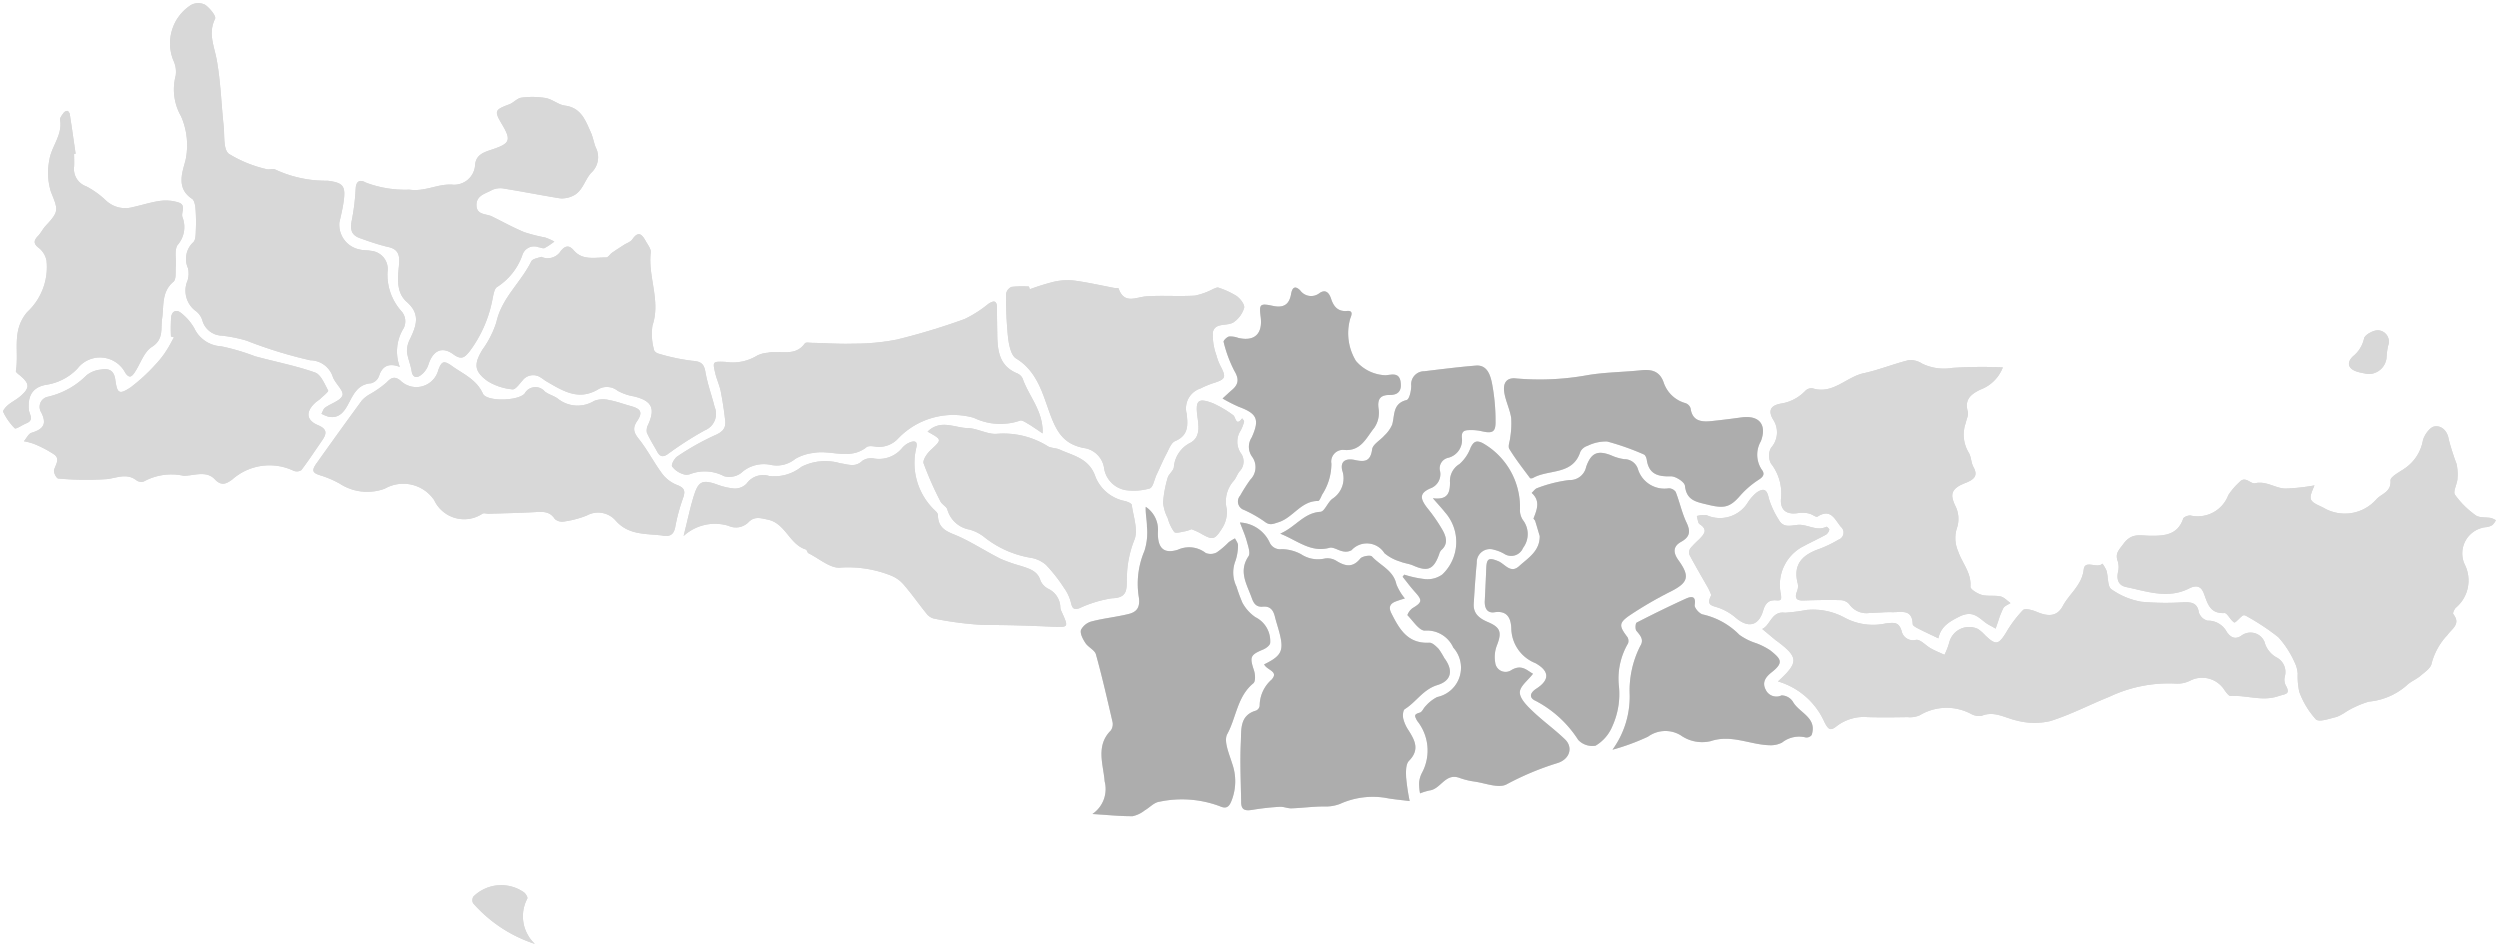 <svg id="heraklio" xmlns="http://www.w3.org/2000/svg" xmlns:xlink="http://www.w3.org/1999/xlink" width="132.801" height="50.563" viewBox="0 0 132.801 50.563">
  <defs>
    <clipPath id="clip-path">
      <rect id="Rectangle_529" data-name="Rectangle 529" width="132.801" height="50.563" fill="#d8d8d8"/>
    </clipPath>
  </defs>
  <g id="Group_1546" data-name="Group 1546" clip-path="url(#clip-path)">
    <path id="Path_1017" data-name="Path 1017" d="M391.8,172.1c.15.322.8.369.4.813a1.859,1.859,0,0,0-.635,1.4.328.328,0,0,1-.191.246c-.881.253-.779,1.018-.808,1.645-.051,1.078,0,2.161.017,3.242.007.459.3.434.643.378a13.836,13.836,0,0,1,1.408-.154c.206-.012.418.089.624.082.58-.02,1.159-.1,1.737-.1a2.078,2.078,0,0,0,.843-.138,4.234,4.234,0,0,1,2.373-.326c.432.086.875.12,1.322.178a11.469,11.469,0,0,1-.188-1.257c-.013-.3-.023-.7.15-.879.592-.6.307-1.1-.033-1.639a1.909,1.909,0,0,1-.271-.611c-.033-.162-.014-.442.086-.5.608-.378.968-1.044,1.73-1.277s.847-.794.368-1.431a4.8,4.8,0,0,0-.3-.487c-.14-.144-.34-.34-.5-.331-1.146.061-1.59-.723-2.015-1.566-.146-.29-.094-.484.192-.61a5.324,5.324,0,0,1,.526-.174,2.852,2.852,0,0,1-.45-.751c-.158-.748-.861-1-1.3-1.48-.08-.087-.513-.017-.619.113-.4.489-.784.413-1.25.132a.9.9,0,0,0-.622-.139,1.629,1.629,0,0,1-1.276-.228,2.212,2.212,0,0,0-1.029-.266.61.61,0,0,1-.649-.382,1.835,1.835,0,0,0-1.565-1.034c.14.374.278.676.363.994.07.263.206.629.091.8-.545.812-.082,1.491.173,2.216.108.307.251.491.593.46.388-.036.552.188.635.525.066.271.156.537.228.807.267,1,.146,1.271-.788,1.729Z" transform="translate(-324.651 -136.813)" fill="#d8d8d8"/>
    <path id="Path_1018" data-name="Path 1018" d="M391.8,172.1c.15.322.8.369.4.813a1.859,1.859,0,0,0-.635,1.4.328.328,0,0,1-.191.246c-.881.253-.779,1.018-.808,1.645-.051,1.078,0,2.161.017,3.242.007.459.3.434.643.378a13.836,13.836,0,0,1,1.408-.154c.206-.012.418.089.624.082.58-.02,1.159-.1,1.737-.1a2.078,2.078,0,0,0,.843-.138,4.234,4.234,0,0,1,2.373-.326c.432.086.875.12,1.322.178a11.469,11.469,0,0,1-.188-1.257c-.013-.3-.023-.7.15-.879.592-.6.307-1.1-.033-1.639a1.909,1.909,0,0,1-.271-.611c-.033-.162-.014-.442.086-.5.608-.378.968-1.044,1.73-1.277s.847-.794.368-1.431a4.8,4.8,0,0,0-.3-.487c-.14-.144-.34-.34-.5-.331-1.146.061-1.59-.723-2.015-1.566-.146-.29-.094-.484.192-.61a5.324,5.324,0,0,1,.526-.174,2.852,2.852,0,0,1-.45-.751c-.158-.748-.861-1-1.3-1.48-.08-.087-.513-.017-.619.113-.4.489-.784.413-1.25.132a.9.9,0,0,0-.622-.139,1.629,1.629,0,0,1-1.276-.228,2.212,2.212,0,0,0-1.029-.266.61.61,0,0,1-.649-.382,1.835,1.835,0,0,0-1.565-1.034c.14.374.278.676.363.994.07.263.206.629.091.8-.545.812-.082,1.491.173,2.216.108.307.251.491.593.46.388-.036.552.188.635.525.066.271.156.537.228.807.267,1,.146,1.271-.788,1.729Z" transform="translate(-324.651 -136.813)" fill="#adadad"/>
    <path id="Path_1019" data-name="Path 1019" d="M341.053,175.969c.8.049,1.46.119,2.125.115a1.558,1.558,0,0,0,.641-.307c.263-.151.5-.425.776-.46a5.749,5.749,0,0,1,3.212.236c.354.162.5.029.625-.289a2.811,2.811,0,0,0,.04-1.958c-.16-.521-.47-1.211-.267-1.584.483-.884.529-2,1.389-2.7.118-.1.1-.456.038-.658-.246-.747-.213-.842.482-1.135.149-.063.341-.2.371-.337a1.416,1.416,0,0,0-.784-1.379,2.209,2.209,0,0,1-.689-.764,8.635,8.635,0,0,1-.316-.86,1.7,1.7,0,0,1-.05-1.381,2.7,2.7,0,0,0,.131-.812c0-.12-.1-.245-.161-.368a2.517,2.517,0,0,0-.331.2,4.412,4.412,0,0,1-.633.541.685.685,0,0,1-.593.032,1.439,1.439,0,0,0-1.477-.171c-.764.241-1.083-.1-1.061-.944a1.451,1.451,0,0,0-.645-1.334c-.022.363.065.71.064,1.056a3.2,3.2,0,0,1-.135,1.289,4.455,4.455,0,0,0-.291,2.49c.067.53-.138.756-.549.857-.641.159-1.306.224-1.945.389a.9.9,0,0,0-.584.455c-.059.195.1.493.238.7.149.226.489.369.555.6.33,1.181.6,2.378.879,3.573a.59.59,0,0,1-.089.472c-.817.814-.389,1.824-.327,2.7a1.6,1.6,0,0,1-.64,1.728Z" transform="translate(-283.013 -132.728)" fill="#d8d8d8"/>
    <path id="Path_1020" data-name="Path 1020" d="M341.053,175.969c.8.049,1.46.119,2.125.115a1.558,1.558,0,0,0,.641-.307c.263-.151.5-.425.776-.46a5.749,5.749,0,0,1,3.212.236c.354.162.5.029.625-.289a2.811,2.811,0,0,0,.04-1.958c-.16-.521-.47-1.211-.267-1.584.483-.884.529-2,1.389-2.7.118-.1.1-.456.038-.658-.246-.747-.213-.842.482-1.135.149-.063.341-.2.371-.337a1.416,1.416,0,0,0-.784-1.379,2.209,2.209,0,0,1-.689-.764,8.635,8.635,0,0,1-.316-.86,1.7,1.7,0,0,1-.05-1.381,2.7,2.7,0,0,0,.131-.812c0-.12-.1-.245-.161-.368a2.517,2.517,0,0,0-.331.2,4.412,4.412,0,0,1-.633.541.685.685,0,0,1-.593.032,1.439,1.439,0,0,0-1.477-.171c-.764.241-1.083-.1-1.061-.944a1.451,1.451,0,0,0-.645-1.334c-.022.363.065.71.064,1.056a3.2,3.2,0,0,1-.135,1.289,4.455,4.455,0,0,0-.291,2.49c.067.53-.138.756-.549.857-.641.159-1.306.224-1.945.389a.9.9,0,0,0-.584.455c-.059.195.1.493.238.7.149.226.489.369.555.6.33,1.181.6,2.378.879,3.573a.59.59,0,0,1-.089.472c-.817.814-.389,1.824-.327,2.7a1.6,1.6,0,0,1-.64,1.728Z" transform="translate(-283.013 -132.728)" fill="#adadad"/>
    <path id="Path_1021" data-name="Path 1021" d="M470.558,147.009c.017.821-.619,1.184-1.1,1.622-.455.412-.754-.129-1.108-.27-.489-.2-.61-.142-.631.364q-.036.877-.08,1.752c-.018.365.123.659.511.6.765-.121.891.436.9.908a2.021,2.021,0,0,0,1.279,1.794c.757.423.762.895.054,1.353-.363.235-.4.494-.03.657a5.95,5.95,0,0,1,2.248,2.066,1.025,1.025,0,0,0,.924.308,2.164,2.164,0,0,0,.891-1.032,4.132,4.132,0,0,0,.35-2.114,3.691,3.691,0,0,1,.483-2.287.389.389,0,0,0-.038-.34c-.44-.581-.467-.744.134-1.155a20.424,20.424,0,0,1,2.2-1.276c.9-.463,1-.789.383-1.645-.288-.4-.3-.733.138-.978.462-.256.519-.54.293-1.016-.248-.519-.368-1.1-.578-1.637a.464.464,0,0,0-.367-.191,1.474,1.474,0,0,1-1.626-.978.754.754,0,0,0-.736-.569,2.533,2.533,0,0,1-.713-.21c-.718-.276-1.054-.12-1.315.619a.877.877,0,0,1-.9.7,7.242,7.242,0,0,0-1.694.425c-.116.034-.2.169-.3.257.471.418.285.883.1,1.352-.011.03.071.086.087.137.082.262.158.526.235.789Z" transform="translate(-388.767 -118.553)" fill="#d8d8d8"/>
    <path id="Path_1022" data-name="Path 1022" d="M470.558,147.009c.017.821-.619,1.184-1.1,1.622-.455.412-.754-.129-1.108-.27-.489-.2-.61-.142-.631.364q-.036.877-.08,1.752c-.018.365.123.659.511.6.765-.121.891.436.9.908a2.021,2.021,0,0,0,1.279,1.794c.757.423.762.895.054,1.353-.363.235-.4.494-.03.657a5.95,5.95,0,0,1,2.248,2.066,1.025,1.025,0,0,0,.924.308,2.164,2.164,0,0,0,.891-1.032,4.132,4.132,0,0,0,.35-2.114,3.691,3.691,0,0,1,.483-2.287.389.389,0,0,0-.038-.34c-.44-.581-.467-.744.134-1.155a20.424,20.424,0,0,1,2.2-1.276c.9-.463,1-.789.383-1.645-.288-.4-.3-.733.138-.978.462-.256.519-.54.293-1.016-.248-.519-.368-1.1-.578-1.637a.464.464,0,0,0-.367-.191,1.474,1.474,0,0,1-1.626-.978.754.754,0,0,0-.736-.569,2.533,2.533,0,0,1-.713-.21c-.718-.276-1.054-.12-1.315.619a.877.877,0,0,1-.9.7,7.242,7.242,0,0,0-1.694.425c-.116.034-.2.169-.3.257.471.418.285.883.1,1.352-.011.03.071.086.087.137.082.262.158.526.235.789Z" transform="translate(-388.767 -118.553)" fill="#adadad"/>
    <path id="Path_1023" data-name="Path 1023" d="M441.874,146.122l-.091.115c.219.272.426.554.66.812.4.446.385.547-.135.86a.8.8,0,0,0-.271.367c.3.306.633.838.935.822a1.533,1.533,0,0,1,1.505.906,1.592,1.592,0,0,1-.855,2.623,2.023,2.023,0,0,0-.61.476c-.117.105-.184.314-.31.351-.313.092-.3.152-.145.439a2.513,2.513,0,0,1,.27,2.735,1.347,1.347,0,0,0-.166.559,2.8,2.8,0,0,0,.048.558,3.077,3.077,0,0,1,.512-.156c.589-.075.832-.937,1.573-.67a4.061,4.061,0,0,0,.811.2c.572.08,1.27.37,1.695.15a15.005,15.005,0,0,1,2.677-1.124c.691-.2.873-.842.436-1.265-.554-.536-1.19-.988-1.745-1.522-.287-.275-.662-.652-.658-.98s.436-.637.7-.988c-.3-.154-.6-.536-1.167-.182a.551.551,0,0,1-.841-.414,1.721,1.721,0,0,1,.1-.936c.255-.668.18-.929-.483-1.21-.443-.188-.793-.441-.758-.983.046-.723.09-1.447.161-2.167a.7.7,0,0,1,.925-.692,1.967,1.967,0,0,1,.54.218.677.677,0,0,0,.992-.315,1.217,1.217,0,0,0-.007-1.485.946.946,0,0,1-.154-.591,3.91,3.91,0,0,0-1.971-3.488c-.347-.176-.49-.086-.648.228a2.143,2.143,0,0,1-.592.877,1.048,1.048,0,0,0-.506.981c0,.54-.111.941-.911.837.287.33.474.529.643.743a2.381,2.381,0,0,1-.14,3.306,1.35,1.35,0,0,1-.9.249,5.7,5.7,0,0,1-1.117-.238Z" transform="translate(-367.276 -115.601)" fill="#d8d8d8"/>
    <path id="Path_1024" data-name="Path 1024" d="M441.874,146.122l-.091.115c.219.272.426.554.66.812.4.446.385.547-.135.86a.8.8,0,0,0-.271.367c.3.306.633.838.935.822a1.533,1.533,0,0,1,1.505.906,1.592,1.592,0,0,1-.855,2.623,2.023,2.023,0,0,0-.61.476c-.117.105-.184.314-.31.351-.313.092-.3.152-.145.439a2.513,2.513,0,0,1,.27,2.735,1.347,1.347,0,0,0-.166.559,2.8,2.8,0,0,0,.048.558,3.077,3.077,0,0,1,.512-.156c.589-.075.832-.937,1.573-.67a4.061,4.061,0,0,0,.811.2c.572.08,1.27.37,1.695.15a15.005,15.005,0,0,1,2.677-1.124c.691-.2.873-.842.436-1.265-.554-.536-1.19-.988-1.745-1.522-.287-.275-.662-.652-.658-.98s.436-.637.7-.988c-.3-.154-.6-.536-1.167-.182a.551.551,0,0,1-.841-.414,1.721,1.721,0,0,1,.1-.936c.255-.668.18-.929-.483-1.21-.443-.188-.793-.441-.758-.983.046-.723.09-1.447.161-2.167a.7.7,0,0,1,.925-.692,1.967,1.967,0,0,1,.54.218.677.677,0,0,0,.992-.315,1.217,1.217,0,0,0-.007-1.485.946.946,0,0,1-.154-.591,3.91,3.91,0,0,0-1.971-3.488c-.347-.176-.49-.086-.648.228a2.143,2.143,0,0,1-.592.877,1.048,1.048,0,0,0-.506.981c0,.54-.111.941-.911.837.287.33.474.529.643.743a2.381,2.381,0,0,1-.14,3.306,1.35,1.35,0,0,1-.9.249,5.7,5.7,0,0,1-1.117-.238Z" transform="translate(-367.276 -115.601)" fill="#adadad"/>
    <path id="Path_1025" data-name="Path 1025" d="M385.076,96.464a8.4,8.4,0,0,0,.866.442c.965.357,1.117.664.683,1.626a.9.9,0,0,0,.013,1.013.939.939,0,0,1-.088,1.231,9.293,9.293,0,0,0-.54.849.471.471,0,0,0,.21.759,6.637,6.637,0,0,1,1.088.619c.278.221.451.122.735.034.781-.242,1.2-1.14,2.109-1.13.07,0,.154-.212.212-.336a3.025,3.025,0,0,0,.494-1.642.623.623,0,0,1,.641-.736c.932.1,1.211-.653,1.636-1.172a1.413,1.413,0,0,0,.231-1c-.079-.525.086-.747.585-.745s.646-.265.582-.7c-.076-.515-.48-.373-.793-.347a2.164,2.164,0,0,1-1.579-.761,2.835,2.835,0,0,1-.3-2.26c.081-.2.153-.424-.175-.394-.507.046-.724-.273-.846-.651-.116-.357-.32-.5-.611-.3a.716.716,0,0,1-1.033-.146c-.284-.276-.422-.137-.482.207-.094.537-.388.744-.961.62-.7-.15-.738-.088-.652.587.115.9-.331,1.317-1.192,1.113a1.2,1.2,0,0,0-.49-.073c-.117.026-.307.219-.287.285a6.856,6.856,0,0,0,.569,1.536c.255.427.236.71-.12,1.013-.149.127-.29.263-.507.46Z" transform="translate(-320.133 -75.295)" fill="#d8d8d8"/>
    <path id="Path_1026" data-name="Path 1026" d="M385.076,96.464a8.4,8.4,0,0,0,.866.442c.965.357,1.117.664.683,1.626a.9.9,0,0,0,.013,1.013.939.939,0,0,1-.088,1.231,9.293,9.293,0,0,0-.54.849.471.471,0,0,0,.21.759,6.637,6.637,0,0,1,1.088.619c.278.221.451.122.735.034.781-.242,1.2-1.14,2.109-1.13.07,0,.154-.212.212-.336a3.025,3.025,0,0,0,.494-1.642.623.623,0,0,1,.641-.736c.932.1,1.211-.653,1.636-1.172a1.413,1.413,0,0,0,.231-1c-.079-.525.086-.747.585-.745s.646-.265.582-.7c-.076-.515-.48-.373-.793-.347a2.164,2.164,0,0,1-1.579-.761,2.835,2.835,0,0,1-.3-2.26c.081-.2.153-.424-.175-.394-.507.046-.724-.273-.846-.651-.116-.357-.32-.5-.611-.3a.716.716,0,0,1-1.033-.146c-.284-.276-.422-.137-.482.207-.094.537-.388.744-.961.62-.7-.15-.738-.088-.652.587.115.9-.331,1.317-1.192,1.113a1.2,1.2,0,0,0-.49-.073c-.117.026-.307.219-.287.285a6.856,6.856,0,0,0,.569,1.536c.255.427.236.71-.12,1.013-.149.127-.29.263-.507.46Z" transform="translate(-320.133 -75.295)" fill="#adadad"/>
    <path id="Path_1027" data-name="Path 1027" d="M474.233,116.995c-.383.006-.607.245-.493.832.084.432.288.843.354,1.277a4.729,4.729,0,0,1-.052,1.036c-.016.206-.134.468-.048.608.33.539.721,1.04,1.1,1.549.018.024.116.017.159-.008.829-.473,2.109-.132,2.513-1.389a.631.631,0,0,1,.377-.314,2.23,2.23,0,0,1,1.047-.233,13.506,13.506,0,0,1,1.951.689c.078.031.139.181.154.284.112.754.581.9,1.271.877.259-.009.734.3.757.5.085.771.57.853,1.184,1,.87.215,1.19.176,1.751-.474a4.706,4.706,0,0,1,.992-.85c.252-.164.322-.313.152-.531a1.429,1.429,0,0,1-.044-1.513c.328-.877-.091-1.391-1.04-1.26-.527.073-1.056.139-1.585.194s-1.019.011-1.112-.685a.436.436,0,0,0-.274-.269,1.691,1.691,0,0,1-1.158-1.109c-.214-.591-.634-.694-1.194-.636-.941.1-1.9.1-2.827.256a14.226,14.226,0,0,1-3.932.167Z" transform="translate(-393.818 -96.901)" fill="#d8d8d8"/>
    <path id="Path_1028" data-name="Path 1028" d="M474.233,116.995c-.383.006-.607.245-.493.832.084.432.288.843.354,1.277a4.729,4.729,0,0,1-.052,1.036c-.016.206-.134.468-.048.608.33.539.721,1.04,1.1,1.549.018.024.116.017.159-.008.829-.473,2.109-.132,2.513-1.389a.631.631,0,0,1,.377-.314,2.23,2.23,0,0,1,1.047-.233,13.506,13.506,0,0,1,1.951.689c.078.031.139.181.154.284.112.754.581.9,1.271.877.259-.009.734.3.757.5.085.771.57.853,1.184,1,.87.215,1.19.176,1.751-.474a4.706,4.706,0,0,1,.992-.85c.252-.164.322-.313.152-.531a1.429,1.429,0,0,1-.044-1.513c.328-.877-.091-1.391-1.04-1.26-.527.073-1.056.139-1.585.194s-1.019.011-1.112-.685a.436.436,0,0,0-.274-.269,1.691,1.691,0,0,1-1.158-1.109c-.214-.591-.634-.694-1.194-.636-.941.1-1.9.1-2.827.256a14.226,14.226,0,0,1-3.932.167Z" transform="translate(-393.818 -96.901)" fill="#adadad"/>
    <path id="Path_1029" data-name="Path 1029" d="M403.255,124.078c.929.372,1.617,1.02,2.615.75.2-.055.467.146.711.187a.644.644,0,0,0,.46-.06,1.1,1.1,0,0,1,1.747.159,2.3,2.3,0,0,0,.831.444c.221.094.474.113.693.21.778.345,1.091.215,1.383-.6a.527.527,0,0,1,.114-.219c.385-.335.251-.725.065-1.063a8.746,8.746,0,0,0-.8-1.16c-.412-.527-.422-.8.147-1.052a.8.8,0,0,0,.519-.928.57.57,0,0,1,.439-.7.97.97,0,0,0,.721-1.078c-.024-.346.152-.384.382-.392a2.533,2.533,0,0,1,.663.057c.581.137.759.05.744-.53a10.431,10.431,0,0,0-.2-2.078c-.088-.384-.251-.923-.844-.875-.915.074-1.826.191-2.739.3a.692.692,0,0,0-.694.772c0,.264-.1.72-.245.756-.754.19-.622.806-.768,1.309a1.765,1.765,0,0,1-.413.578c-.217.251-.615.464-.651.732-.087.65-.4.681-.917.567-.4-.088-.788,0-.677.538a1.293,1.293,0,0,1-.506,1.515c-.262.181-.422.69-.649.7-.884.057-1.31.8-2.127,1.157Z" transform="translate(-335.246 -95.729)" fill="#d8d8d8"/>
    <path id="Path_1030" data-name="Path 1030" d="M403.255,124.078c.929.372,1.617,1.02,2.615.75.2-.055.467.146.711.187a.644.644,0,0,0,.46-.06,1.1,1.1,0,0,1,1.747.159,2.3,2.3,0,0,0,.831.444c.221.094.474.113.693.21.778.345,1.091.215,1.383-.6a.527.527,0,0,1,.114-.219c.385-.335.251-.725.065-1.063a8.746,8.746,0,0,0-.8-1.16c-.412-.527-.422-.8.147-1.052a.8.8,0,0,0,.519-.928.57.57,0,0,1,.439-.7.97.97,0,0,0,.721-1.078c-.024-.346.152-.384.382-.392a2.533,2.533,0,0,1,.663.057c.581.137.759.05.744-.53a10.431,10.431,0,0,0-.2-2.078c-.088-.384-.251-.923-.844-.875-.915.074-1.826.191-2.739.3a.692.692,0,0,0-.694.772c0,.264-.1.72-.245.756-.754.19-.622.806-.768,1.309a1.765,1.765,0,0,1-.413.578c-.217.251-.615.464-.651.732-.087.65-.4.681-.917.567-.4-.088-.788,0-.677.538a1.293,1.293,0,0,1-.506,1.515c-.262.181-.422.69-.649.7-.884.057-1.31.8-2.127,1.157Z" transform="translate(-335.246 -95.729)" fill="#adadad"/>
    <path id="Path_1031" data-name="Path 1031" d="M507.926,196.184a11.836,11.836,0,0,0,1.88-.691,1.569,1.569,0,0,1,1.733-.076,1.969,1.969,0,0,0,1.594.314c1.1-.367,2.076.182,3.112.216a1.329,1.329,0,0,0,.68-.139,1.457,1.457,0,0,1,1.265-.273.346.346,0,0,0,.31-.13c.308-.933-.672-1.175-1-1.774a.732.732,0,0,0-.6-.331.626.626,0,0,1-.845-.309c-.215-.415.041-.7.337-.932.658-.52.455-.709-.095-1.154a3.738,3.738,0,0,0-.744-.377,3.118,3.118,0,0,1-.893-.446A3.929,3.929,0,0,0,512.712,189c-.181-.044-.449-.351-.426-.5.088-.537-.227-.447-.48-.333-.877.4-1.742.823-2.6,1.266-.069.036-.088.351-.013.439.21.25.415.471.2.81a5.217,5.217,0,0,0-.56,2.557,4.8,4.8,0,0,1-.911,2.944Z" transform="translate(-422.264 -156.361)" fill="#d8d8d8"/>
    <path id="Path_1032" data-name="Path 1032" d="M507.926,196.184a11.836,11.836,0,0,0,1.88-.691,1.569,1.569,0,0,1,1.733-.076,1.969,1.969,0,0,0,1.594.314c1.1-.367,2.076.182,3.112.216a1.329,1.329,0,0,0,.68-.139,1.457,1.457,0,0,1,1.265-.273.346.346,0,0,0,.31-.13c.308-.933-.672-1.175-1-1.774a.732.732,0,0,0-.6-.331.626.626,0,0,1-.845-.309c-.215-.415.041-.7.337-.932.658-.52.455-.709-.095-1.154a3.738,3.738,0,0,0-.744-.377,3.118,3.118,0,0,1-.893-.446A3.929,3.929,0,0,0,512.712,189c-.181-.044-.449-.351-.426-.5.088-.537-.227-.447-.48-.333-.877.4-1.742.823-2.6,1.266-.069.036-.088.351-.013.439.21.25.415.471.2.81a5.217,5.217,0,0,0-.56,2.557,4.8,4.8,0,0,1-.911,2.944Z" transform="translate(-422.264 -156.361)" fill="#adadad"/>
    <path id="Path_1033" data-name="Path 1033" d="M231.33,101.987c.034-1.2-.739-1.971-1.062-2.909a.564.564,0,0,0-.3-.283c-.944-.389-1.036-1.2-1.049-2.054-.007-.47-.017-.94-.015-1.41,0-.418-.177-.412-.464-.219a6.2,6.2,0,0,1-1.264.805,35.209,35.209,0,0,1-3.605,1.09,11.874,11.874,0,0,1-2.314.214c-.718.025-1.438-.028-2.157-.043-.136,0-.349-.042-.4.026-.523.736-1.314.356-1.975.5a1.512,1.512,0,0,0-.558.149,2.487,2.487,0,0,1-1.693.336c-.675-.029-.684-.022-.535.608.077.325.225.635.291.961.1.515.179,1.037.236,1.56.046.417-.162.609-.572.782a13.422,13.422,0,0,0-1.965,1.109c-.157.1-.339.425-.284.535a1.16,1.16,0,0,0,.565.4.544.544,0,0,0,.411,0,2.179,2.179,0,0,1,1.78.116,1.056,1.056,0,0,0,.894-.155,1.782,1.782,0,0,1,1.628-.437,1.543,1.543,0,0,0,1.256-.319,2.445,2.445,0,0,1,.979-.323c.928-.179,1.935.4,2.817-.307.105-.084.331-.051.493-.025a1.382,1.382,0,0,0,1.2-.452,4.048,4.048,0,0,1,4-1.084,3.23,3.23,0,0,0,2.456.153c.095-.048.3.093.444.176.235.139.456.3.758.5Z" transform="translate(-175.943 -78.966)" fill="#d8d8d8"/>
    <path id="Path_1034" data-name="Path 1034" d="M231.33,101.987c.034-1.2-.739-1.971-1.062-2.909a.564.564,0,0,0-.3-.283c-.944-.389-1.036-1.2-1.049-2.054-.007-.47-.017-.94-.015-1.41,0-.418-.177-.412-.464-.219a6.2,6.2,0,0,1-1.264.805,35.209,35.209,0,0,1-3.605,1.09,11.874,11.874,0,0,1-2.314.214c-.718.025-1.438-.028-2.157-.043-.136,0-.349-.042-.4.026-.523.736-1.314.356-1.975.5a1.512,1.512,0,0,0-.558.149,2.487,2.487,0,0,1-1.693.336c-.675-.029-.684-.022-.535.608.077.325.225.635.291.961.1.515.179,1.037.236,1.56.046.417-.162.609-.572.782a13.422,13.422,0,0,0-1.965,1.109c-.157.1-.339.425-.284.535a1.16,1.16,0,0,0,.565.4.544.544,0,0,0,.411,0,2.179,2.179,0,0,1,1.78.116,1.056,1.056,0,0,0,.894-.155,1.782,1.782,0,0,1,1.628-.437,1.543,1.543,0,0,0,1.256-.319,2.445,2.445,0,0,1,.979-.323c.928-.179,1.935.4,2.817-.307.105-.084.331-.051.493-.025a1.382,1.382,0,0,0,1.2-.452,4.048,4.048,0,0,1,4-1.084,3.23,3.23,0,0,0,2.456.153c.095-.048.3.093.444.176.235.139.456.3.758.5Z" transform="translate(-175.943 -78.966)" fill="#d8d8d8"/>
    <path id="Path_1035" data-name="Path 1035" d="M318.163,88.753l-.047-.146a5.179,5.179,0,0,0-.922.018A.493.493,0,0,0,316.9,89a20.714,20.714,0,0,0,.106,2.311c.047.394.154.95.429,1.117,1.147.7,1.424,1.934,1.823,3,.355.947.734,1.541,1.748,1.751A1.268,1.268,0,0,1,322.1,98.2a1.4,1.4,0,0,0,1.186,1.226,3.111,3.111,0,0,0,1.242-.093c.181-.062.244-.466.361-.716.177-.378.341-.763.535-1.132.127-.241.245-.578.455-.668.723-.307.685-.854.613-1.466a1.109,1.109,0,0,1,.738-1.331,4.679,4.679,0,0,1,.691-.287c.634-.2.678-.3.394-.86a2.746,2.746,0,0,1-.241-.617,3.122,3.122,0,0,1-.189-1.218c.115-.55.785-.3,1.122-.547a1.432,1.432,0,0,0,.542-.753c.039-.177-.206-.487-.4-.628a4.378,4.378,0,0,0-.969-.445c-.07-.027-.18.035-.267.067a3.727,3.727,0,0,1-.975.356c-.854.053-1.715-.017-2.569.038-.567.036-1.193.448-1.492-.423-.011-.031-.157-.01-.238-.025-.7-.131-1.39-.291-2.091-.385a3.285,3.285,0,0,0-1.085.053,12.918,12.918,0,0,0-1.292.4Z" transform="translate(-263.458 -73.385)" fill="#d8d8d8"/>
    <path id="Path_1036" data-name="Path 1036" d="M318.163,88.753l-.047-.146a5.179,5.179,0,0,0-.922.018A.493.493,0,0,0,316.9,89a20.714,20.714,0,0,0,.106,2.311c.047.394.154.95.429,1.117,1.147.7,1.424,1.934,1.823,3,.355.947.734,1.541,1.748,1.751A1.268,1.268,0,0,1,322.1,98.2a1.4,1.4,0,0,0,1.186,1.226,3.111,3.111,0,0,0,1.242-.093c.181-.062.244-.466.361-.716.177-.378.341-.763.535-1.132.127-.241.245-.578.455-.668.723-.307.685-.854.613-1.466a1.109,1.109,0,0,1,.738-1.331,4.679,4.679,0,0,1,.691-.287c.634-.2.678-.3.394-.86a2.746,2.746,0,0,1-.241-.617,3.122,3.122,0,0,1-.189-1.218c.115-.55.785-.3,1.122-.547a1.432,1.432,0,0,0,.542-.753c.039-.177-.206-.487-.4-.628a4.378,4.378,0,0,0-.969-.445c-.07-.027-.18.035-.267.067a3.727,3.727,0,0,1-.975.356c-.854.053-1.715-.017-2.569.038-.567.036-1.193.448-1.492-.423-.011-.031-.157-.01-.238-.025-.7-.131-1.39-.291-2.091-.385a3.285,3.285,0,0,0-1.085.053,12.918,12.918,0,0,0-1.292.4Z" transform="translate(-263.458 -73.385)" fill="#d8d8d8"/>
    <path id="Path_1037" data-name="Path 1037" d="M215.386,144.053a2.465,2.465,0,0,1,2.369-.532.942.942,0,0,0,1.076-.2c.313-.317.641-.206,1.012-.129.95.195,1.146,1.318,2.025,1.587.061.019.076.168.141.2.566.281,1.172.825,1.7.762a6.155,6.155,0,0,1,2.7.431,1.745,1.745,0,0,1,.711.54c.4.465.752.973,1.14,1.451a.737.737,0,0,0,.388.28,17.523,17.523,0,0,0,2.715.348c1.168-.006,2.337.034,3.5.086.98.045.978.066.593-.791a.592.592,0,0,1-.068-.24,1.132,1.132,0,0,0-.663-.988.908.908,0,0,1-.388-.412c-.152-.523-.582-.639-1.008-.782a8.525,8.525,0,0,1-1.107-.384c-.72-.36-1.4-.8-2.128-1.145-.551-.262-1.206-.356-1.209-1.181,0-.13-.193-.262-.3-.387a3.463,3.463,0,0,1-.848-3.2c.082-.347-.1-.352-.282-.3a1.082,1.082,0,0,0-.464.314,1.591,1.591,0,0,1-1.5.567.827.827,0,0,0-.624.123c-.38.369-.758.181-1.17.13a2.809,2.809,0,0,0-2.06.185,2.3,2.3,0,0,1-1.718.489,1.084,1.084,0,0,0-1.2.407.865.865,0,0,1-.659.26,3.508,3.508,0,0,1-.961-.233c-.689-.229-.922-.16-1.147.518-.216.65-.348,1.329-.577,2.228Z" transform="translate(-179.061 -115.591)" fill="#d8d8d8"/>
    <path id="Path_1038" data-name="Path 1038" d="M215.386,144.053a2.465,2.465,0,0,1,2.369-.532.942.942,0,0,0,1.076-.2c.313-.317.641-.206,1.012-.129.95.195,1.146,1.318,2.025,1.587.061.019.076.168.141.2.566.281,1.172.825,1.7.762a6.155,6.155,0,0,1,2.7.431,1.745,1.745,0,0,1,.711.54c.4.465.752.973,1.14,1.451a.737.737,0,0,0,.388.28,17.523,17.523,0,0,0,2.715.348c1.168-.006,2.337.034,3.5.086.98.045.978.066.593-.791a.592.592,0,0,1-.068-.24,1.132,1.132,0,0,0-.663-.988.908.908,0,0,1-.388-.412c-.152-.523-.582-.639-1.008-.782a8.525,8.525,0,0,1-1.107-.384c-.72-.36-1.4-.8-2.128-1.145-.551-.262-1.206-.356-1.209-1.181,0-.13-.193-.262-.3-.387a3.463,3.463,0,0,1-.848-3.2c.082-.347-.1-.352-.282-.3a1.082,1.082,0,0,0-.464.314,1.591,1.591,0,0,1-1.5.567.827.827,0,0,0-.624.123c-.38.369-.758.181-1.17.13a2.809,2.809,0,0,0-2.06.185,2.3,2.3,0,0,1-1.718.489,1.084,1.084,0,0,0-1.2.407.865.865,0,0,1-.659.26,3.508,3.508,0,0,1-.961-.233c-.689-.229-.922-.16-1.147.518-.216.65-.348,1.329-.577,2.228Z" transform="translate(-179.061 -115.591)" fill="#d8d8d8"/>
    <path id="Path_1039" data-name="Path 1039" d="M291.084,134.209c.779.433.763.416.152.986-.188.176-.425.524-.365.7a17.757,17.757,0,0,0,.894,2.018c.082.167.325.273.368.438a1.491,1.491,0,0,0,1.172,1.058,2.235,2.235,0,0,1,.75.37,5.364,5.364,0,0,0,2.486,1.125,1.643,1.643,0,0,1,.823.375,8.306,8.306,0,0,1,.963,1.225,2.331,2.331,0,0,1,.373.8c.064.3.164.378.447.282a6.356,6.356,0,0,1,1.739-.528c.864-.022.755-.533.782-1.073a5.555,5.555,0,0,1,.394-2.02c.221-.511-.051-1.239-.135-1.866-.011-.081-.215-.164-.341-.2a2.132,2.132,0,0,1-1.581-1.275c-.328-1-1.166-1.125-1.906-1.465-.2-.092-.462-.068-.641-.182a4.428,4.428,0,0,0-2.717-.652c-.507.027-1.027-.3-1.544-.308-.683-.011-1.414-.481-2.113.185Z" transform="translate(-241.807 -111.278)" fill="#d8d8d8"/>
    <path id="Path_1040" data-name="Path 1040" d="M291.084,134.209c.779.433.763.416.152.986-.188.176-.425.524-.365.7a17.757,17.757,0,0,0,.894,2.018c.082.167.325.273.368.438a1.491,1.491,0,0,0,1.172,1.058,2.235,2.235,0,0,1,.75.37,5.364,5.364,0,0,0,2.486,1.125,1.643,1.643,0,0,1,.823.375,8.306,8.306,0,0,1,.963,1.225,2.331,2.331,0,0,1,.373.8c.064.3.164.378.447.282a6.356,6.356,0,0,1,1.739-.528c.864-.022.755-.533.782-1.073a5.555,5.555,0,0,1,.394-2.02c.221-.511-.051-1.239-.135-1.866-.011-.081-.215-.164-.341-.2a2.132,2.132,0,0,1-1.581-1.275c-.328-1-1.166-1.125-1.906-1.465-.2-.092-.462-.068-.641-.182a4.428,4.428,0,0,0-2.717-.652c-.507.027-1.027-.3-1.544-.308-.683-.011-1.414-.481-2.113.185Z" transform="translate(-241.807 -111.278)" fill="#d8d8d8"/>
    <path id="Path_1041" data-name="Path 1041" d="M367.837,133a4.383,4.383,0,0,1,.438.195c.694.4.783.407,1.21-.279a1.576,1.576,0,0,0,.223-1,1.649,1.649,0,0,1,.366-1.48c.128-.144.186-.346.306-.5a.748.748,0,0,0,.065-.992,1.09,1.09,0,0,1,.008-1.194,2.077,2.077,0,0,0,.177-.464c.012-.046-.067-.115-.1-.174-.35.456-.332-.073-.485-.172a5.941,5.941,0,0,0-1.053-.623c-.811-.313-.959-.165-.838.716.069.505.156,1.067-.361,1.369a1.587,1.587,0,0,0-.893,1.3c-.02.2-.272.363-.328.568a6.011,6.011,0,0,0-.244,1.325,2.272,2.272,0,0,0,.244.811,2.323,2.323,0,0,0,.348.743c.079.089.377-.006.573-.035a2.221,2.221,0,0,0,.347-.114Z" transform="translate(-304.544 -104.889)" fill="#d8d8d8"/>
    <path id="Path_1042" data-name="Path 1042" d="M367.837,133a4.383,4.383,0,0,1,.438.195c.694.4.783.407,1.21-.279a1.576,1.576,0,0,0,.223-1,1.649,1.649,0,0,1,.366-1.48c.128-.144.186-.346.306-.5a.748.748,0,0,0,.065-.992,1.09,1.09,0,0,1,.008-1.194,2.077,2.077,0,0,0,.177-.464c.012-.046-.067-.115-.1-.174-.35.456-.332-.073-.485-.172a5.941,5.941,0,0,0-1.053-.623c-.811-.313-.959-.165-.838.716.069.505.156,1.067-.361,1.369a1.587,1.587,0,0,0-.893,1.3c-.02.2-.272.363-.328.568a6.011,6.011,0,0,0-.244,1.325,2.272,2.272,0,0,0,.244.811,2.323,2.323,0,0,0,.348.743c.079.089.377-.006.573-.035a2.221,2.221,0,0,0,.347-.114Z" transform="translate(-304.544 -104.889)" fill="#d8d8d8"/>
    <path id="Path_1043" data-name="Path 1043" d="M65.867,20.33a2.333,2.333,0,0,1,.2-2.062.81.81,0,0,0-.13-.92,2.9,2.9,0,0,1-.725-2.084.969.969,0,0,0-.879-1.107c-.19-.043-.4-.021-.585-.069a1.34,1.34,0,0,1-1.092-1.452c.088-.375.177-.751.229-1.132.108-.8-.038-.967-.861-1.074a6.327,6.327,0,0,1-2.771-.591c-.118-.075-.338.026-.486-.026A6.666,6.666,0,0,1,56.779,9c-.3-.241-.217-.975-.273-1.491-.125-1.164-.158-2.341-.365-3.489-.134-.74-.472-1.417-.089-2.194.067-.137-.282-.57-.527-.739a.8.8,0,0,0-.736,0,2.416,2.416,0,0,0-.953,2.956,1.412,1.412,0,0,1,.124.8,2.87,2.87,0,0,0,.284,2.165,3.833,3.833,0,0,1,.238,2.334c-.162.621-.516,1.484.342,2.047.126.082.172.342.187.526a9.208,9.208,0,0,1,.017,1.156c-.009.217-.006.517-.138.63a1.206,1.206,0,0,0-.275,1.383,1.276,1.276,0,0,1-.027.653,1.347,1.347,0,0,0,.472,1.642.973.973,0,0,1,.312.461,1.111,1.111,0,0,0,1.046.821,7.623,7.623,0,0,1,1.3.263,23.478,23.478,0,0,0,3.394,1.046,1.273,1.273,0,0,1,1.2.9c.138.345.583.721.506.959-.093.285-.6.425-.916.652-.1.07-.137.218-.2.33a2.026,2.026,0,0,0,.364.152c.55.116.826-.234,1.049-.648.278-.517.5-1.071,1.225-1.124a.626.626,0,0,0,.418-.379c.182-.577.559-.7,1.111-.489Z" transform="translate(-44.626 -0.831)" fill="#d8d8d8"/>
    <path id="Path_1044" data-name="Path 1044" d="M65.867,20.33a2.333,2.333,0,0,1,.2-2.062.81.81,0,0,0-.13-.92,2.9,2.9,0,0,1-.725-2.084.969.969,0,0,0-.879-1.107c-.19-.043-.4-.021-.585-.069a1.34,1.34,0,0,1-1.092-1.452c.088-.375.177-.751.229-1.132.108-.8-.038-.967-.861-1.074a6.327,6.327,0,0,1-2.771-.591c-.118-.075-.338.026-.486-.026A6.666,6.666,0,0,1,56.779,9c-.3-.241-.217-.975-.273-1.491-.125-1.164-.158-2.341-.365-3.489-.134-.74-.472-1.417-.089-2.194.067-.137-.282-.57-.527-.739a.8.8,0,0,0-.736,0,2.416,2.416,0,0,0-.953,2.956,1.412,1.412,0,0,1,.124.8,2.87,2.87,0,0,0,.284,2.165,3.833,3.833,0,0,1,.238,2.334c-.162.621-.516,1.484.342,2.047.126.082.172.342.187.526a9.208,9.208,0,0,1,.017,1.156c-.009.217-.006.517-.138.63a1.206,1.206,0,0,0-.275,1.383,1.276,1.276,0,0,1-.027.653,1.347,1.347,0,0,0,.472,1.642.973.973,0,0,1,.312.461,1.111,1.111,0,0,0,1.046.821,7.623,7.623,0,0,1,1.3.263,23.478,23.478,0,0,0,3.394,1.046,1.273,1.273,0,0,1,1.2.9c.138.345.583.721.506.959-.093.285-.6.425-.916.652-.1.07-.137.218-.2.33a2.026,2.026,0,0,0,.364.152c.55.116.826-.234,1.049-.648.278-.517.5-1.071,1.225-1.124a.626.626,0,0,0,.418-.379c.182-.577.559-.7,1.111-.489Z" transform="translate(-44.626 -0.831)" fill="#d8d8d8"/>
    <path id="Path_1045" data-name="Path 1045" d="M117.232,123.36c.364.075.594-.025.677-.417a9.98,9.98,0,0,1,.4-1.514c.152-.4.138-.59-.3-.756a1.834,1.834,0,0,1-.781-.59c-.445-.6-.786-1.274-1.248-1.855-.274-.344-.342-.573-.088-.95.313-.465.2-.652-.352-.8-.375-.1-.74-.245-1.119-.309a1.31,1.31,0,0,0-.813.04,1.679,1.679,0,0,1-1.956-.142c-.21-.138-.469-.206-.665-.358a.649.649,0,0,0-1.065.1c-.339.41-2.022.447-2.22.017-.35-.759-1.026-1.032-1.63-1.461-.438-.312-.563-.29-.745.216a1.205,1.205,0,0,1-2.022.534c-.289-.217-.466-.158-.708.1a5.448,5.448,0,0,1-.85.607,1.873,1.873,0,0,0-.462.344c-.819,1.113-1.624,2.235-2.425,3.361-.283.4-.212.513.252.651a5.284,5.284,0,0,1,.991.431,2.675,2.675,0,0,0,2.386.26,1.981,1.981,0,0,1,2.623.612,1.758,1.758,0,0,0,2.569.716c.083-.045.216.008.325.005.825-.026,1.652-.041,2.476-.088.408-.023.772-.044,1.037.366a.587.587,0,0,0,.492.135,5.258,5.258,0,0,0,1.209-.32,1.239,1.239,0,0,1,1.54.28c.686.776,1.61.675,2.475.784Z" transform="translate(-82.047 -94.912)" fill="#d8d8d8"/>
    <path id="Path_1046" data-name="Path 1046" d="M117.232,123.36c.364.075.594-.025.677-.417a9.98,9.98,0,0,1,.4-1.514c.152-.4.138-.59-.3-.756a1.834,1.834,0,0,1-.781-.59c-.445-.6-.786-1.274-1.248-1.855-.274-.344-.342-.573-.088-.95.313-.465.2-.652-.352-.8-.375-.1-.74-.245-1.119-.309a1.31,1.31,0,0,0-.813.04,1.679,1.679,0,0,1-1.956-.142c-.21-.138-.469-.206-.665-.358a.649.649,0,0,0-1.065.1c-.339.41-2.022.447-2.22.017-.35-.759-1.026-1.032-1.63-1.461-.438-.312-.563-.29-.745.216a1.205,1.205,0,0,1-2.022.534c-.289-.217-.466-.158-.708.1a5.448,5.448,0,0,1-.85.607,1.873,1.873,0,0,0-.462.344c-.819,1.113-1.624,2.235-2.425,3.361-.283.4-.212.513.252.651a5.284,5.284,0,0,1,.991.431,2.675,2.675,0,0,0,2.386.26,1.981,1.981,0,0,1,2.623.612,1.758,1.758,0,0,0,2.569.716c.083-.045.216.008.325.005.825-.026,1.652-.041,2.476-.088.408-.023.772-.044,1.037.366a.587.587,0,0,0,.492.135,5.258,5.258,0,0,0,1.209-.32,1.239,1.239,0,0,1,1.54.28c.686.776,1.61.675,2.475.784Z" transform="translate(-82.047 -94.912)" fill="#d8d8d8"/>
    <path id="Path_1047" data-name="Path 1047" d="M15.348,99.287l.156.049c-.127.226-.242.461-.385.676a4.475,4.475,0,0,1-.52.684,9.559,9.559,0,0,1-1.38,1.285c-.621.416-.729.346-.83-.394-.067-.5-.344-.614-.75-.54a1.444,1.444,0,0,0-.772.3A4.246,4.246,0,0,1,8.8,102.494a.546.546,0,0,0-.357.81c.333.635.122.91-.5,1.1-.167.051-.274.3-.409.452a3.027,3.027,0,0,1,.533.139,6.049,6.049,0,0,1,1.078.565c.329.242.064.543-.01.833-.033.127.133.438.22.442a16.3,16.3,0,0,0,2.572.032c.55-.058,1.066-.341,1.594.07a.431.431,0,0,0,.391.051,3.036,3.036,0,0,1,2.1-.3c.548.007,1.2-.3,1.663.188.359.382.618.233.931.007a2.981,2.981,0,0,1,3.252-.461.451.451,0,0,0,.412-.032c.386-.509.738-1.045,1.1-1.571.245-.354.3-.6-.214-.818-.62-.259-.657-.7-.179-1.16.1-.1.225-.167.326-.263.145-.137.422-.363.393-.416-.192-.351-.386-.85-.7-.96-1.034-.363-2.121-.571-3.183-.86a11.7,11.7,0,0,0-1.795-.529,1.678,1.678,0,0,1-1.44-.974,2.779,2.779,0,0,0-.7-.8c-.264-.215-.493-.079-.526.249a9.9,9.9,0,0,0-.007,1Z" transform="translate(-6.264 -81.416)" fill="#d8d8d8"/>
    <path id="Path_1048" data-name="Path 1048" d="M15.348,99.287l.156.049c-.127.226-.242.461-.385.676a4.475,4.475,0,0,1-.52.684,9.559,9.559,0,0,1-1.38,1.285c-.621.416-.729.346-.83-.394-.067-.5-.344-.614-.75-.54a1.444,1.444,0,0,0-.772.3A4.246,4.246,0,0,1,8.8,102.494a.546.546,0,0,0-.357.81c.333.635.122.91-.5,1.1-.167.051-.274.3-.409.452a3.027,3.027,0,0,1,.533.139,6.049,6.049,0,0,1,1.078.565c.329.242.064.543-.01.833-.033.127.133.438.22.442a16.3,16.3,0,0,0,2.572.032c.55-.058,1.066-.341,1.594.07a.431.431,0,0,0,.391.051,3.036,3.036,0,0,1,2.1-.3c.548.007,1.2-.3,1.663.188.359.382.618.233.931.007a2.981,2.981,0,0,1,3.252-.461.451.451,0,0,0,.412-.032c.386-.509.738-1.045,1.1-1.571.245-.354.3-.6-.214-.818-.62-.259-.657-.7-.179-1.16.1-.1.225-.167.326-.263.145-.137.422-.363.393-.416-.192-.351-.386-.85-.7-.96-1.034-.363-2.121-.571-3.183-.86a11.7,11.7,0,0,0-1.795-.529,1.678,1.678,0,0,1-1.44-.974,2.779,2.779,0,0,0-.7-.8c-.264-.215-.493-.079-.526.249a9.9,9.9,0,0,0-.007,1Z" transform="translate(-6.264 -81.416)" fill="#d8d8d8"/>
    <path id="Path_1049" data-name="Path 1049" d="M120.6,38.561c.078.013.211.078.294.039a3.759,3.759,0,0,0,.513-.344,3.46,3.46,0,0,0-.475-.211,9.546,9.546,0,0,1-1.119-.285c-.59-.246-1.152-.558-1.727-.84-.3-.149-.793-.062-.815-.574-.024-.55.491-.632.832-.831a1.057,1.057,0,0,1,.65-.069c.986.159,1.965.356,2.951.513a1.288,1.288,0,0,0,.6-.092c.605-.216.694-.874,1.067-1.269a1.122,1.122,0,0,0,.23-1.349c-.1-.261-.144-.544-.259-.8-.287-.627-.507-1.3-1.372-1.414-.348-.045-.661-.332-1.01-.4a4.37,4.37,0,0,0-1.3-.022c-.228.028-.42.271-.651.357-.767.284-.8.351-.4,1.029.52.87.461,1.045-.5,1.365-.435.145-.871.272-.911.832a1.116,1.116,0,0,1-1.223,1.037c-.781-.046-1.437.388-2.276.266a5.855,5.855,0,0,1-2.311-.377c-.285-.164-.517-.106-.535.339a11.772,11.772,0,0,1-.212,1.7c-.1.538.03.8.541.949a12.837,12.837,0,0,0,1.345.424c.6.107.677.452.629.964-.066.7-.163,1.464.42,1.974.727.637.5,1.256.174,1.944a1.377,1.377,0,0,0-.172.675c.034.352.192.691.247,1.044.051.329.239.391.459.24a1.132,1.132,0,0,0,.423-.549c.237-.771.72-1.031,1.34-.577.436.321.609.152.871-.177a6.71,6.71,0,0,0,1.214-2.809c.046-.21.09-.514.236-.594A3.317,3.317,0,0,0,119.7,39a.657.657,0,0,1,.895-.433Z" transform="translate(-91.96 -25.425)" fill="#d8d8d8"/>
    <path id="Path_1050" data-name="Path 1050" d="M120.6,38.561c.078.013.211.078.294.039a3.759,3.759,0,0,0,.513-.344,3.46,3.46,0,0,0-.475-.211,9.546,9.546,0,0,1-1.119-.285c-.59-.246-1.152-.558-1.727-.84-.3-.149-.793-.062-.815-.574-.024-.55.491-.632.832-.831a1.057,1.057,0,0,1,.65-.069c.986.159,1.965.356,2.951.513a1.288,1.288,0,0,0,.6-.092c.605-.216.694-.874,1.067-1.269a1.122,1.122,0,0,0,.23-1.349c-.1-.261-.144-.544-.259-.8-.287-.627-.507-1.3-1.372-1.414-.348-.045-.661-.332-1.01-.4a4.37,4.37,0,0,0-1.3-.022c-.228.028-.42.271-.651.357-.767.284-.8.351-.4,1.029.52.87.461,1.045-.5,1.365-.435.145-.871.272-.911.832a1.116,1.116,0,0,1-1.223,1.037c-.781-.046-1.437.388-2.276.266a5.855,5.855,0,0,1-2.311-.377c-.285-.164-.517-.106-.535.339a11.772,11.772,0,0,1-.212,1.7c-.1.538.03.8.541.949a12.837,12.837,0,0,0,1.345.424c.6.107.677.452.629.964-.066.7-.163,1.464.42,1.974.727.637.5,1.256.174,1.944a1.377,1.377,0,0,0-.172.675c.034.352.192.691.247,1.044.051.329.239.391.459.24a1.132,1.132,0,0,0,.423-.549c.237-.771.72-1.031,1.34-.577.436.321.609.152.871-.177a6.71,6.71,0,0,0,1.214-2.809c.046-.21.09-.514.236-.594A3.317,3.317,0,0,0,119.7,39a.657.657,0,0,1,.895-.433Z" transform="translate(-91.96 -25.425)" fill="#d8d8d8"/>
    <path id="Path_1051" data-name="Path 1051" d="M153.53,75.02c-.127.055-.453.091-.53.248-.544,1.11-1.565,1.935-1.846,3.212a5.145,5.145,0,0,1-.74,1.466c-.464.76-.458,1.154.28,1.682a3.034,3.034,0,0,0,1.315.431c.152.022.368-.291.53-.472a.711.711,0,0,1,.98-.148c.1.055.181.132.277.188.864.5,1.711,1.061,2.765.429a.91.91,0,0,1,1.027.075,2.717,2.717,0,0,0,.86.3c.951.228,1.157.62.772,1.491a.645.645,0,0,0-.075.437c.157.355.371.686.559,1.029.138.249.3.281.543.115a18.52,18.52,0,0,1,1.975-1.268.941.941,0,0,0,.523-1.24c-.155-.62-.382-1.226-.488-1.854-.078-.459-.254-.568-.71-.6a10.751,10.751,0,0,1-1.793-.382c-.09-.022-.219-.121-.229-.2a3.154,3.154,0,0,1-.083-1.291c.449-1.315-.244-2.579-.091-3.872.023-.19-.153-.413-.262-.607-.184-.33-.38-.59-.713-.1-.095.139-.3.2-.453.3-.212.138-.427.272-.634.418-.106.075-.2.246-.3.245-.6-.006-1.258.174-1.731-.379-.251-.293-.445-.244-.675.019a.822.822,0,0,1-1.061.32Z" transform="translate(-124.783 -61.376)" fill="#d8d8d8"/>
    <path id="Path_1052" data-name="Path 1052" d="M153.53,75.02c-.127.055-.453.091-.53.248-.544,1.11-1.565,1.935-1.846,3.212a5.145,5.145,0,0,1-.74,1.466c-.464.76-.458,1.154.28,1.682a3.034,3.034,0,0,0,1.315.431c.152.022.368-.291.53-.472a.711.711,0,0,1,.98-.148c.1.055.181.132.277.188.864.5,1.711,1.061,2.765.429a.91.91,0,0,1,1.027.075,2.717,2.717,0,0,0,.86.3c.951.228,1.157.62.772,1.491a.645.645,0,0,0-.075.437c.157.355.371.686.559,1.029.138.249.3.281.543.115a18.52,18.52,0,0,1,1.975-1.268.941.941,0,0,0,.523-1.24c-.155-.62-.382-1.226-.488-1.854-.078-.459-.254-.568-.71-.6a10.751,10.751,0,0,1-1.793-.382c-.09-.022-.219-.121-.229-.2a3.154,3.154,0,0,1-.083-1.291c.449-1.315-.244-2.579-.091-3.872.023-.19-.153-.413-.262-.607-.184-.33-.38-.59-.713-.1-.095.139-.3.2-.453.3-.212.138-.427.272-.634.418-.106.075-.2.246-.3.245-.6-.006-1.258.174-1.731-.379-.251-.293-.445-.244-.675.019a.822.822,0,0,1-1.061.32Z" transform="translate(-124.783 -61.376)" fill="#d8d8d8"/>
    <path id="Path_1053" data-name="Path 1053" d="M4.769,37.22l.078-.014c-.1-.7-.2-1.4-.309-2.1-.01-.067-.08-.169-.133-.175a.266.266,0,0,0-.2.114c-.079.112-.2.255-.183.365.139.811-.468,1.415-.571,2.142a3.42,3.42,0,0,0,.086,1.68c.387.963.443,1.03-.282,1.808-.151.162-.248.375-.4.532-.262.267-.242.435.072.666a1.134,1.134,0,0,1,.374.644,3.252,3.252,0,0,1-1.027,2.739c-.846,1-.42,2.09-.6,3.128-.011.063.126.16.206.226.529.438.548.664.051,1.1-.208.183-.467.308-.681.486-.113.094-.281.3-.249.359a3.158,3.158,0,0,0,.613.871c.067.062.4-.178.62-.265.43-.171.152-.483.13-.718-.069-.754.209-1.206.926-1.328a2.869,2.869,0,0,0,1.656-.861,1.514,1.514,0,0,1,2.538.22c.222.337.359.192.489,0,.314-.455.494-1.093.918-1.364.662-.424.465-.965.553-1.519.1-.661-.045-1.41.6-1.948.161-.135.1-.541.125-.824.03-.378-.083-.831.088-1.121a1.447,1.447,0,0,0,.27-1.479c-.1-.227.22-.641-.2-.782a2.232,2.232,0,0,0-.967-.092c-.5.066-.984.225-1.477.335a1.5,1.5,0,0,1-1.41-.34,4.607,4.607,0,0,0-1.059-.764.978.978,0,0,1-.647-1.052c.014-.223,0-.448,0-.672Z" transform="translate(-0.831 -29.041)" fill="#d8d8d8"/>
    <path id="Path_1054" data-name="Path 1054" d="M4.769,37.22l.078-.014c-.1-.7-.2-1.4-.309-2.1-.01-.067-.08-.169-.133-.175a.266.266,0,0,0-.2.114c-.079.112-.2.255-.183.365.139.811-.468,1.415-.571,2.142a3.42,3.42,0,0,0,.086,1.68c.387.963.443,1.03-.282,1.808-.151.162-.248.375-.4.532-.262.267-.242.435.072.666a1.134,1.134,0,0,1,.374.644,3.252,3.252,0,0,1-1.027,2.739c-.846,1-.42,2.09-.6,3.128-.011.063.126.16.206.226.529.438.548.664.051,1.1-.208.183-.467.308-.681.486-.113.094-.281.3-.249.359a3.158,3.158,0,0,0,.613.871c.067.062.4-.178.62-.265.43-.171.152-.483.13-.718-.069-.754.209-1.206.926-1.328a2.869,2.869,0,0,0,1.656-.861,1.514,1.514,0,0,1,2.538.22c.222.337.359.192.489,0,.314-.455.494-1.093.918-1.364.662-.424.465-.965.553-1.519.1-.661-.045-1.41.6-1.948.161-.135.1-.541.125-.824.03-.378-.083-.831.088-1.121a1.447,1.447,0,0,0,.27-1.479c-.1-.227.22-.641-.2-.782a2.232,2.232,0,0,0-.967-.092c-.5.066-.984.225-1.477.335a1.5,1.5,0,0,1-1.41-.34,4.607,4.607,0,0,0-1.059-.764.978.978,0,0,1-.647-1.052c.014-.223,0-.448,0-.672Z" transform="translate(-0.831 -29.041)" fill="#d8d8d8"/>
    <path id="Path_1055" data-name="Path 1055" d="M152.081,281.909a2.012,2.012,0,0,1-.4-2.406c.034-.071-.089-.272-.189-.34a2.106,2.106,0,0,0-2.672.23.36.36,0,0,0-.022.351A7.4,7.4,0,0,0,152.081,281.909Z" transform="translate(-123.67 -231.77)" fill="#d8d8d8"/>
    <path id="Path_1056" data-name="Path 1056" d="M152.081,281.909a2.012,2.012,0,0,1-.4-2.406c.034-.071-.089-.272-.189-.34a2.106,2.106,0,0,0-2.672.23.36.36,0,0,0-.022.351A7.4,7.4,0,0,0,152.081,281.909Z" transform="translate(-123.67 -231.77)" fill="#d8d8d8"/>
    <path id="Path_1057" data-name="Path 1057" d="M677.211,137.385a10.422,10.422,0,0,1-1.555.169c-.536-.019-1.006-.418-1.6-.283-.244.055-.512-.406-.823-.069a3.7,3.7,0,0,0-.6.7,1.736,1.736,0,0,1-2.011,1.083c-.128-.012-.356.077-.388.17-.3.893-1.051.916-1.788.905-.516-.008-.948-.157-1.382.429-.259.351-.461.52-.295.948a1.106,1.106,0,0,1,0,.572c-.074.393.036.692.437.776,1.109.23,2.219.647,3.349.073.315-.16.6-.166.759.221.212.519.3,1.13,1.111,1.086.159-.009.315.381.522.5.055.034.289-.244.451-.366a.18.18,0,0,1,.161.008,12.424,12.424,0,0,1,1.732,1.143,5.1,5.1,0,0,1,.858,1.318,1.679,1.679,0,0,1,.17.611,3.757,3.757,0,0,0,.084.971,4.421,4.421,0,0,0,.884,1.464c.173.165.736-.048,1.111-.133a2.708,2.708,0,0,0,.5-.277,5.138,5.138,0,0,1,1.2-.533,3.533,3.533,0,0,0,2-.854c.21-.21.514-.323.743-.518s.56-.417.592-.66a3.466,3.466,0,0,1,.834-1.5c.232-.337.739-.583.316-1.117-.04-.051.06-.279.152-.353a1.889,1.889,0,0,0,.464-2.268,1.4,1.4,0,0,1,1.154-2,.842.842,0,0,0,.311-.112.992.992,0,0,0,.182-.253,1.178,1.178,0,0,0-.263-.119c-.272-.051-.612,0-.81-.144a4.654,4.654,0,0,1-1.1-1.093c-.115-.169.111-.547.132-.833a2.579,2.579,0,0,0-.052-.817,12.914,12.914,0,0,1-.406-1.268c-.072-.49-.4-.767-.761-.709-.249.039-.554.464-.62.763a2.281,2.281,0,0,1-.984,1.483c-.274.188-.747.434-.733.627.042.615-.468.692-.746.994a2.231,2.231,0,0,1-2.839.439c-.765-.351-.789-.4-.455-1.169Z" transform="translate(-554.264 -111.601)" fill="#d8d8d8"/>
    <path id="Path_1058" data-name="Path 1058" d="M677.211,137.385a10.422,10.422,0,0,1-1.555.169c-.536-.019-1.006-.418-1.6-.283-.244.055-.512-.406-.823-.069a3.7,3.7,0,0,0-.6.7,1.736,1.736,0,0,1-2.011,1.083c-.128-.012-.356.077-.388.17-.3.893-1.051.916-1.788.905-.516-.008-.948-.157-1.382.429-.259.351-.461.52-.295.948a1.106,1.106,0,0,1,0,.572c-.074.393.036.692.437.776,1.109.23,2.219.647,3.349.073.315-.16.6-.166.759.221.212.519.3,1.13,1.111,1.086.159-.009.315.381.522.5.055.034.289-.244.451-.366a.18.18,0,0,1,.161.008,12.424,12.424,0,0,1,1.732,1.143,5.1,5.1,0,0,1,.858,1.318,1.679,1.679,0,0,1,.17.611,3.757,3.757,0,0,0,.084.971,4.421,4.421,0,0,0,.884,1.464c.173.165.736-.048,1.111-.133a2.708,2.708,0,0,0,.5-.277,5.138,5.138,0,0,1,1.2-.533,3.533,3.533,0,0,0,2-.854c.21-.21.514-.323.743-.518s.56-.417.592-.66a3.466,3.466,0,0,1,.834-1.5c.232-.337.739-.583.316-1.117-.04-.051.06-.279.152-.353a1.889,1.889,0,0,0,.464-2.268,1.4,1.4,0,0,1,1.154-2,.842.842,0,0,0,.311-.112.992.992,0,0,0,.182-.253,1.178,1.178,0,0,0-.263-.119c-.272-.051-.612,0-.81-.144a4.654,4.654,0,0,1-1.1-1.093c-.115-.169.111-.547.132-.833a2.579,2.579,0,0,0-.052-.817,12.914,12.914,0,0,1-.406-1.268c-.072-.49-.4-.767-.761-.709-.249.039-.554.464-.62.763a2.281,2.281,0,0,1-.984,1.483c-.274.188-.747.434-.733.627.042.615-.468.692-.746.994a2.231,2.231,0,0,1-2.839.439c-.765-.351-.789-.4-.455-1.169Z" transform="translate(-554.264 -111.601)" fill="#d8d8d8"/>
    <path id="Path_1059" data-name="Path 1059" d="M555.85,183.757a3.9,3.9,0,0,1,2.475,2.166c.2.382.307.488.649.208a2.384,2.384,0,0,1,1.656-.477c.7.02,1.4.012,2.106,0a1.3,1.3,0,0,0,.651-.1,2.768,2.768,0,0,1,2.72-.073.891.891,0,0,0,.556.106c.682-.279,1.237.105,1.852.242a3.677,3.677,0,0,0,1.794.036c1.078-.333,2.091-.869,3.143-1.29a7.36,7.36,0,0,1,3.585-.7,1.524,1.524,0,0,0,.705-.155,1.4,1.4,0,0,1,1.836.506c.089.122.226.315.329.307.841-.058,1.67.3,2.528.006.364-.123.678-.083.384-.584a.7.7,0,0,1-.034-.487.875.875,0,0,0-.459-.992,1.327,1.327,0,0,1-.629-.824.806.806,0,0,0-1.22-.331c-.363.253-.605.061-.782-.192a1.125,1.125,0,0,0-1.02-.6.657.657,0,0,1-.463-.436c-.077-.5-.381-.549-.782-.543a14.258,14.258,0,0,1-2.271-.025,3.882,3.882,0,0,1-1.593-.663c-.211-.148-.164-.648-.259-.982a1.744,1.744,0,0,0-.218-.377c-.287.283-.933-.233-.995.313-.095.833-.759,1.28-1.107,1.931-.3.564-.767.578-1.378.319-.229-.1-.625-.206-.738-.1a6.259,6.259,0,0,0-.9,1.2c-.406.651-.55.68-1.113.138a2.267,2.267,0,0,0-.377-.33,1.088,1.088,0,0,0-1.527.708,3.8,3.8,0,0,1-.255.662c-.238-.11-.484-.208-.714-.335-.277-.152-.573-.5-.8-.459a.618.618,0,0,1-.765-.477c-.156-.5-.412-.433-.82-.4a3.177,3.177,0,0,1-2.2-.3,3.533,3.533,0,0,0-2.019-.413,10.175,10.175,0,0,1-1.15.149c-.725-.1-.762.651-1.214.863l.71.592c.021.018.046.032.069.048,1.151.86,1.169,1.134.063,2.141Z" transform="translate(-461.407 -147.56)" fill="#d8d8d8"/>
    <path id="Path_1060" data-name="Path 1060" d="M555.85,183.757a3.9,3.9,0,0,1,2.475,2.166c.2.382.307.488.649.208a2.384,2.384,0,0,1,1.656-.477c.7.02,1.4.012,2.106,0a1.3,1.3,0,0,0,.651-.1,2.768,2.768,0,0,1,2.72-.073.891.891,0,0,0,.556.106c.682-.279,1.237.105,1.852.242a3.677,3.677,0,0,0,1.794.036c1.078-.333,2.091-.869,3.143-1.29a7.36,7.36,0,0,1,3.585-.7,1.524,1.524,0,0,0,.705-.155,1.4,1.4,0,0,1,1.836.506c.089.122.226.315.329.307.841-.058,1.67.3,2.528.006.364-.123.678-.083.384-.584a.7.7,0,0,1-.034-.487.875.875,0,0,0-.459-.992,1.327,1.327,0,0,1-.629-.824.806.806,0,0,0-1.22-.331c-.363.253-.605.061-.782-.192a1.125,1.125,0,0,0-1.02-.6.657.657,0,0,1-.463-.436c-.077-.5-.381-.549-.782-.543a14.258,14.258,0,0,1-2.271-.025,3.882,3.882,0,0,1-1.593-.663c-.211-.148-.164-.648-.259-.982a1.744,1.744,0,0,0-.218-.377c-.287.283-.933-.233-.995.313-.095.833-.759,1.28-1.107,1.931-.3.564-.767.578-1.378.319-.229-.1-.625-.206-.738-.1a6.259,6.259,0,0,0-.9,1.2c-.406.651-.55.68-1.113.138a2.267,2.267,0,0,0-.377-.33,1.088,1.088,0,0,0-1.527.708,3.8,3.8,0,0,1-.255.662c-.238-.11-.484-.208-.714-.335-.277-.152-.573-.5-.8-.459a.618.618,0,0,1-.765-.477c-.156-.5-.412-.433-.82-.4a3.177,3.177,0,0,1-2.2-.3,3.533,3.533,0,0,0-2.019-.413,10.175,10.175,0,0,1-1.15.149c-.725-.1-.762.651-1.214.863l.71.592c.021.018.046.032.069.048,1.151.86,1.169,1.134.063,2.141Z" transform="translate(-461.407 -147.56)" fill="#d8d8d8"/>
    <path id="Path_1061" data-name="Path 1061" d="M569.6,113.74a24.718,24.718,0,0,0-2.658.024,2.667,2.667,0,0,1-1.615-.223,1.16,1.16,0,0,0-.7-.191c-.812.2-1.6.523-2.413.7-.93.2-1.636,1.149-2.731.795a.477.477,0,0,0-.379.153,2.261,2.261,0,0,1-1.306.668c-.323.062-.762.234-.383.854a1.227,1.227,0,0,1-.116,1.488.876.876,0,0,0,0,.845,2.564,2.564,0,0,1,.525,1.875c-.042.629.338.858.964.741a1.434,1.434,0,0,1,.544.038c.153.033.357.209.433.16.708-.457.919.15,1.241.54a.4.4,0,0,1-.129.685,6.154,6.154,0,0,1-.981.477c-.9.308-1.457.806-1.179,1.855a.714.714,0,0,1-.041.413c-.155.4.01.5.381.483.633-.022,1.268-.035,1.9-.019a.662.662,0,0,1,.489.208,1.111,1.111,0,0,0,1.1.472c.392,0,.785-.051,1.176-.039.465.014,1.078-.194,1.1.632,0,.084.182.183.3.242.337.174.682.332,1.065.515.133-.611.535-.863,1.113-1.153.818-.41,1.1.188,1.585.445.116.061.23.127.344.191.043-.125.084-.25.13-.374a4.393,4.393,0,0,1,.278-.713c.071-.122.25-.182.38-.27-.174-.121-.334-.308-.526-.35-.325-.071-.684,0-1-.084-.235-.065-.614-.3-.6-.438.053-.736-.445-1.254-.655-1.878a1.739,1.739,0,0,1-.046-1.287,1.54,1.54,0,0,0-.091-1.1c-.254-.527-.263-.817.2-1.095a3.192,3.192,0,0,1,.384-.171c.374-.16.631-.35.368-.819-.133-.236-.115-.563-.263-.783a1.848,1.848,0,0,1-.158-1.533c.045-.215.172-.454.118-.641-.188-.652.192-.929.677-1.162a2.04,2.04,0,0,0,1.185-1.176Z" transform="translate(-463.219 -94.223)" fill="#d8d8d8"/>
    <path id="Path_1062" data-name="Path 1062" d="M569.6,113.74a24.718,24.718,0,0,0-2.658.024,2.667,2.667,0,0,1-1.615-.223,1.16,1.16,0,0,0-.7-.191c-.812.2-1.6.523-2.413.7-.93.2-1.636,1.149-2.731.795a.477.477,0,0,0-.379.153,2.261,2.261,0,0,1-1.306.668c-.323.062-.762.234-.383.854a1.227,1.227,0,0,1-.116,1.488.876.876,0,0,0,0,.845,2.564,2.564,0,0,1,.525,1.875c-.042.629.338.858.964.741a1.434,1.434,0,0,1,.544.038c.153.033.357.209.433.16.708-.457.919.15,1.241.54a.4.4,0,0,1-.129.685,6.154,6.154,0,0,1-.981.477c-.9.308-1.457.806-1.179,1.855a.714.714,0,0,1-.041.413c-.155.4.01.5.381.483.633-.022,1.268-.035,1.9-.019a.662.662,0,0,1,.489.208,1.111,1.111,0,0,0,1.1.472c.392,0,.785-.051,1.176-.039.465.014,1.078-.194,1.1.632,0,.084.182.183.3.242.337.174.682.332,1.065.515.133-.611.535-.863,1.113-1.153.818-.41,1.1.188,1.585.445.116.061.23.127.344.191.043-.125.084-.25.13-.374a4.393,4.393,0,0,1,.278-.713c.071-.122.25-.182.38-.27-.174-.121-.334-.308-.526-.35-.325-.071-.684,0-1-.084-.235-.065-.614-.3-.6-.438.053-.736-.445-1.254-.655-1.878a1.739,1.739,0,0,1-.046-1.287,1.54,1.54,0,0,0-.091-1.1c-.254-.527-.263-.817.2-1.095a3.192,3.192,0,0,1,.384-.171c.374-.16.631-.35.368-.819-.133-.236-.115-.563-.263-.783a1.848,1.848,0,0,1-.158-1.533c.045-.215.172-.454.118-.641-.188-.652.192-.929.677-1.162a2.04,2.04,0,0,0,1.185-1.176Z" transform="translate(-463.219 -94.223)" fill="#d8d8d8"/>
    <path id="Path_1063" data-name="Path 1063" d="M533.186,159.915c-.286.533.042.544.359.651a2.831,2.831,0,0,1,.922.524c.665.575,1.231.473,1.48-.366.12-.4.3-.572.7-.541.261.021.276-.038.241-.327a2.293,2.293,0,0,1,1.183-2.54c.4-.214.819-.407,1.219-.627a.445.445,0,0,0,.169-.261c.01-.038-.128-.166-.151-.155-.531.257-1.017-.141-1.511-.1-.408.038-.786.171-1.026-.276a4.575,4.575,0,0,1-.519-1.11c-.1-.462-.232-.6-.631-.349a2.232,2.232,0,0,0-.493.55,1.736,1.736,0,0,1-2.189.67,1.432,1.432,0,0,0-.518.045c.048.149.051.369.153.435.463.3.219.544-.025.8a5.471,5.471,0,0,0-.47.478.4.4,0,0,0-.048.351c.319.6.665,1.186,1,1.779a3.638,3.638,0,0,1,.161.364Z" transform="translate(-442.285 -128.292)" fill="#d8d8d8"/>
    <path id="Path_1064" data-name="Path 1064" d="M533.186,159.915c-.286.533.042.544.359.651a2.831,2.831,0,0,1,.922.524c.665.575,1.231.473,1.48-.366.12-.4.3-.572.7-.541.261.021.276-.038.241-.327a2.293,2.293,0,0,1,1.183-2.54c.4-.214.819-.407,1.219-.627a.445.445,0,0,0,.169-.261c.01-.038-.128-.166-.151-.155-.531.257-1.017-.141-1.511-.1-.408.038-.786.171-1.026-.276a4.575,4.575,0,0,1-.519-1.11c-.1-.462-.232-.6-.631-.349a2.232,2.232,0,0,0-.493.55,1.736,1.736,0,0,1-2.189.67,1.432,1.432,0,0,0-.518.045c.048.149.051.369.153.435.463.3.219.544-.025.8a5.471,5.471,0,0,0-.47.478.4.4,0,0,0-.048.351c.319.6.665,1.186,1,1.779a3.638,3.638,0,0,1,.161.364Z" transform="translate(-442.285 -128.292)" fill="#d8d8d8"/>
    <path id="Path_1065" data-name="Path 1065" d="M740.846,106.354c-.131-.028-.325-.058-.512-.11-.514-.143-.641-.47-.268-.831a1.666,1.666,0,0,0,.588-.947c.037-.2.532-.468.777-.431a.6.6,0,0,1,.538.655.59.59,0,0,1-.032.145,3.282,3.282,0,0,0-.087.647A.964.964,0,0,1,740.846,106.354Z" transform="translate(-615.074 -86.486)" fill="#d8d8d8"/>
    <path id="Path_1066" data-name="Path 1066" d="M740.846,106.354c-.131-.028-.325-.058-.512-.11-.514-.143-.641-.47-.268-.831a1.666,1.666,0,0,0,.588-.947c.037-.2.532-.468.777-.431a.6.6,0,0,1,.538.655.59.59,0,0,1-.032.145,3.282,3.282,0,0,0-.087.647A.964.964,0,0,1,740.846,106.354Z" transform="translate(-615.074 -86.486)" fill="#d8d8d8"/>
  </g>
</svg>
